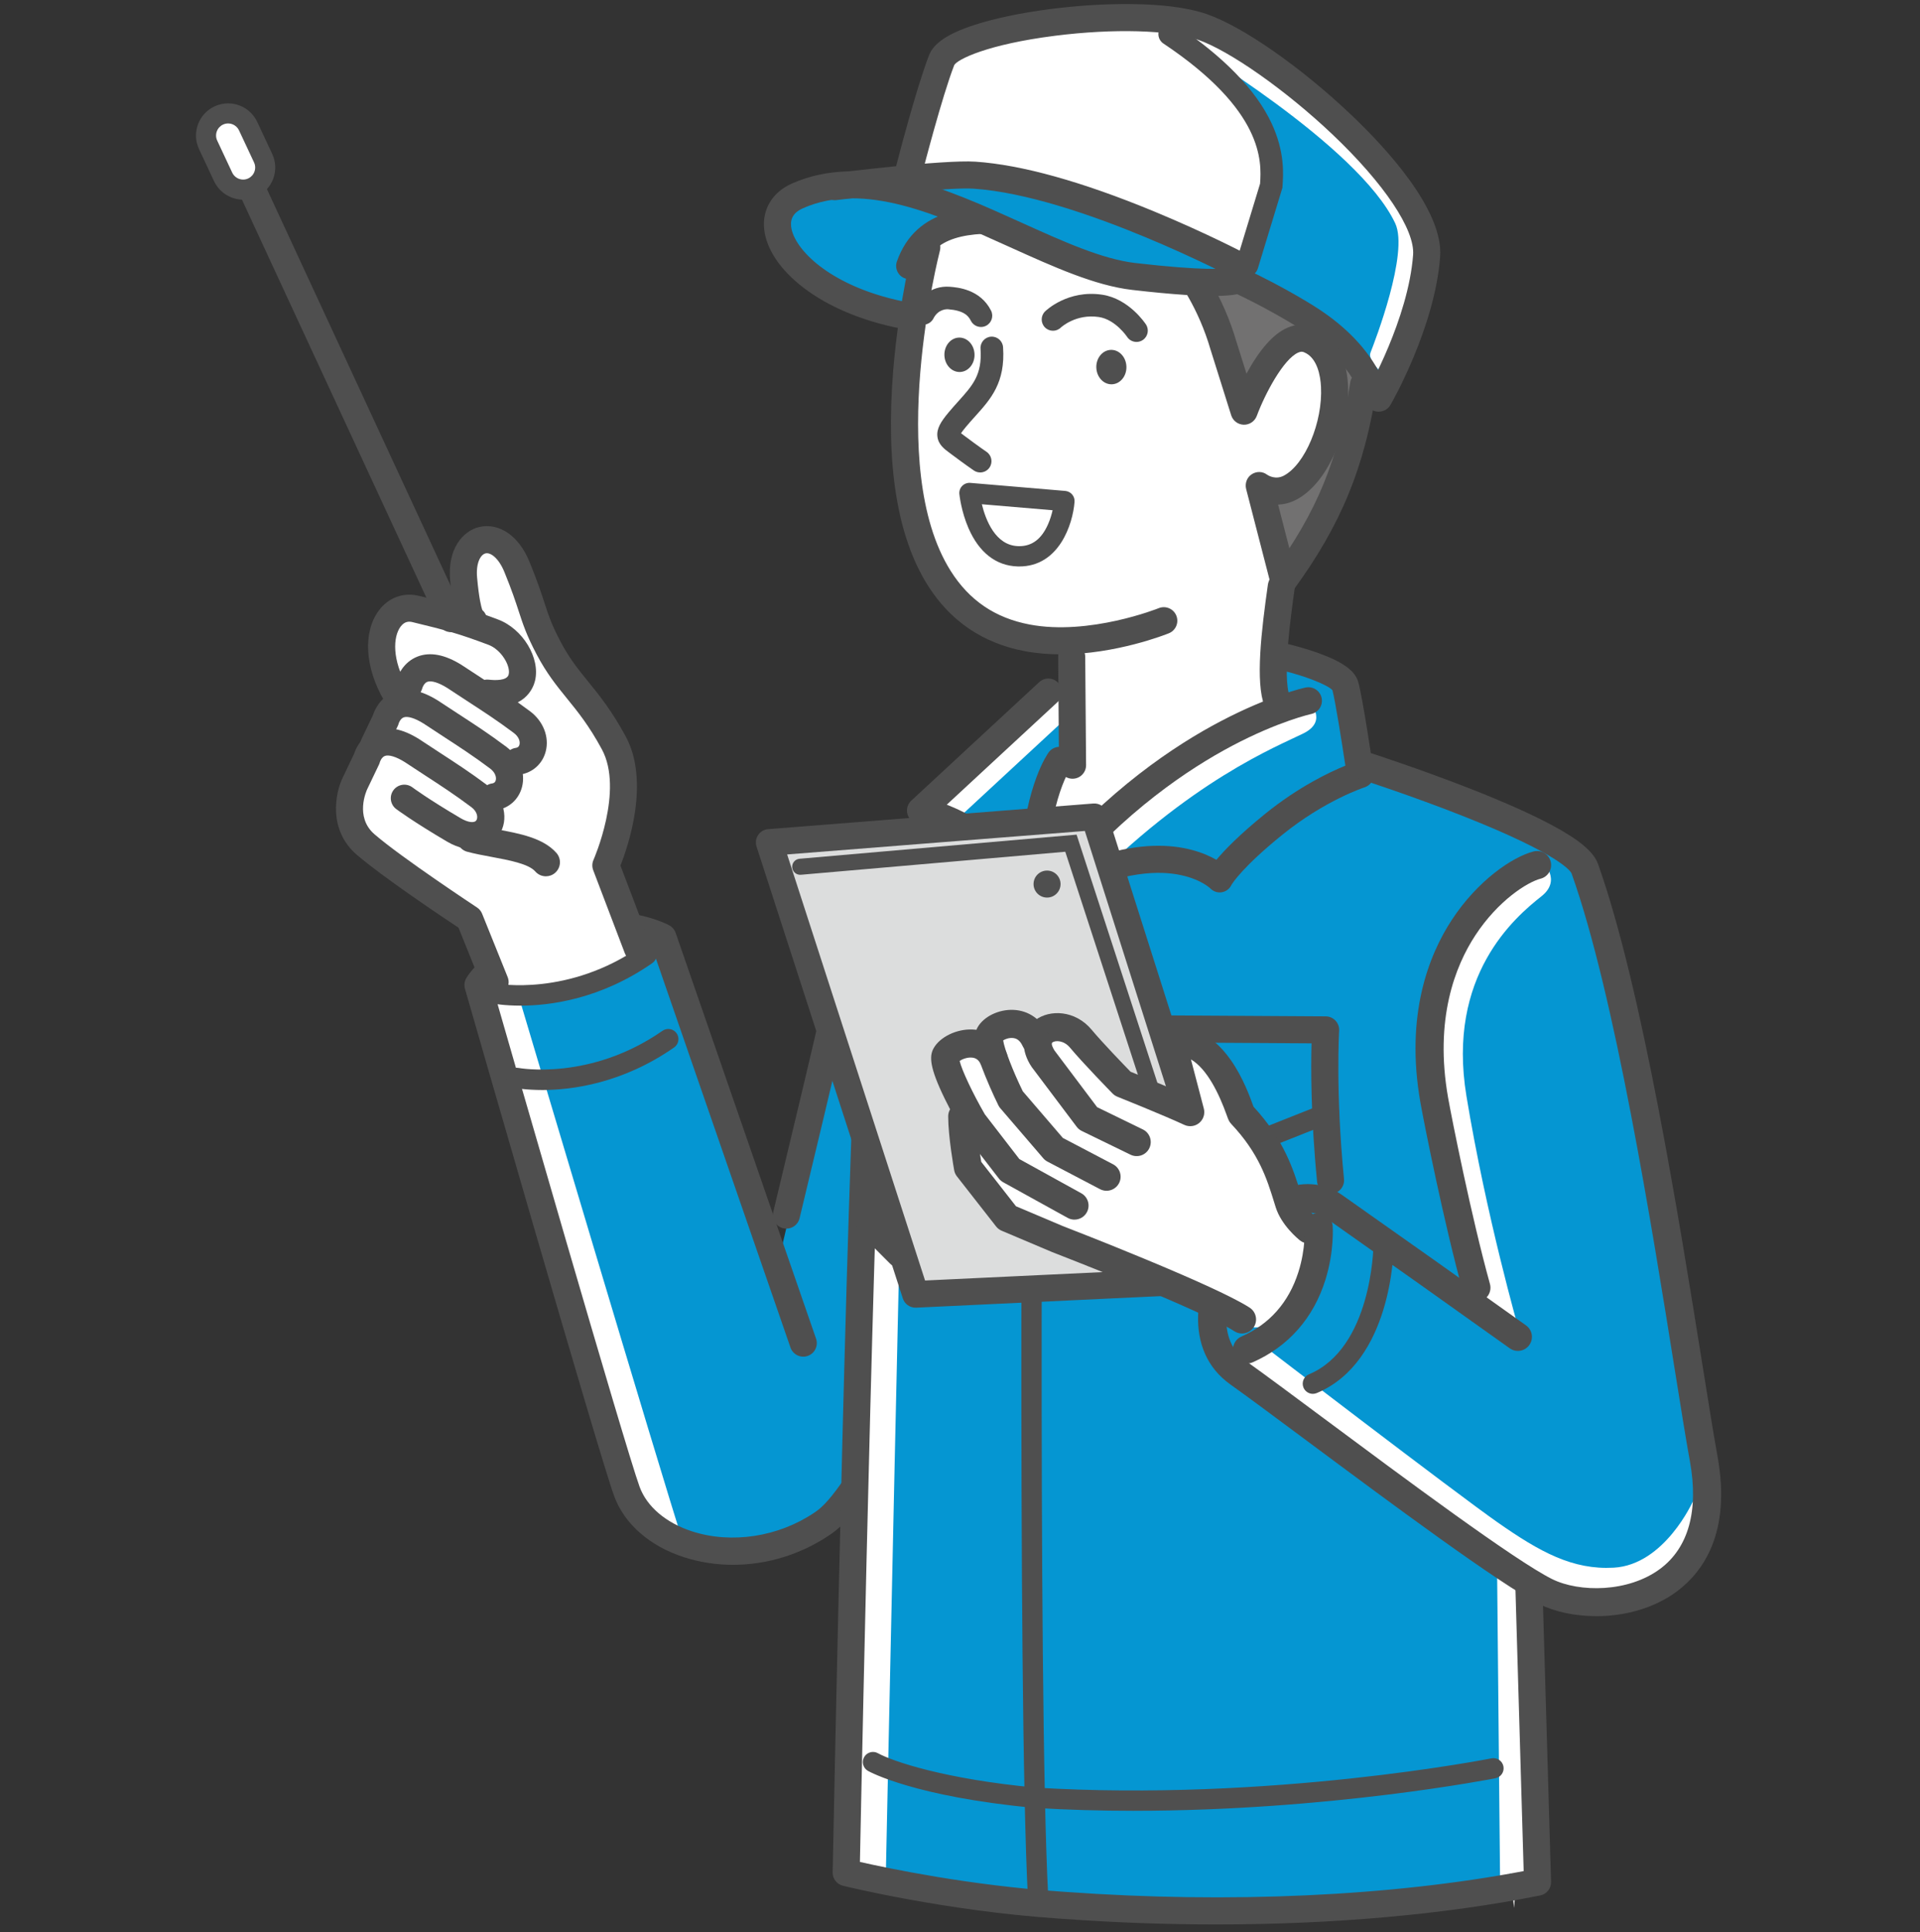 <svg width="164" height="165" viewBox="0 0 164 165" fill="none" xmlns="http://www.w3.org/2000/svg">
<rect x="0" y="0" width="164" height="165" fill="#333333" stroke="none"/>
<g clip-path="url(#clip0_1_3172)">
<path d="M99.555 162.838L102.864 163.345C102.864 163.345 108.369 163.81 116.784 162.838C125.2 161.866 125.2 161.866 125.2 161.866L129.135 161.358L131.143 160.548L130.703 135.509C143.218 140.63 145.57 129.025 145.57 129.025C145.57 129.025 145.257 121.81 144.629 118.987C142.757 110.56 140.093 87.415 135.368 74.185C134.26 71.079 116.566 65.395 116.566 65.395L116.061 65.228C115.789 63.438 115.183 59.536 114.901 58.547C114.53 57.251 111.088 56.768 111.088 56.768L109.214 56.174L109.231 60.629C105.311 62.075 97.425 65.876 89.915 74.836L88.076 76.514C88.135 76.631 88.192 76.75 88.25 76.871C88.07 68.224 90.504 64.932 90.504 64.932L91.451 64.043L91.073 57.885L89.546 59.104L78.626 69.219C78.626 69.219 79.838 69.466 81.457 70.237L80.866 70.389C77.809 72.44 75.051 73.709 73.007 81.012C72.738 81.971 68.165 100.625 68.165 100.625L66.676 106.955L56.87 80.267C56.87 80.267 52.062 78.963 47.312 80.018C42.562 81.073 40.609 84.115 40.609 84.115C40.609 84.115 51.5 124.624 53.395 127.314C58.733 134.887 70.367 133.537 73.008 127.065L72.277 159.913C72.277 159.913 72.924 160.075 74.066 160.323L74.1 160.616L71.761 160.159C71.761 160.159 76.2 161.624 82.753 161.866C89.307 162.108 94.177 162.838 94.177 162.838H95.832H97.073H99.555Z" fill="#0596D2"/>
<path d="M117.766 34.002C117.766 34.002 121.417 27.672 121.856 21.852C122.294 16.031 108.479 4.292 102.69 2.297C96.901 0.303 81.512 2.371 80.434 5.131C79.356 7.89 77.694 14.362 77.694 14.362L77.43 15.296C77.43 15.296 83.094 14.206 87.44 15.484C91.785 16.762 102.842 21.522 108.073 24.625C116.128 29.404 117.768 34.003 117.768 34.003L117.766 34.002Z" fill="#0596D2"/>
<path d="M130.79 134.11L131.523 160.731C130.837 160.868 130.15 160.998 129.464 161.12L129.327 162.926L129.005 159.839C129.005 159.839 129.216 161.453 125.609 162.036L125.107 162.397L128.128 160.223L127.874 133.798L130.79 134.108V134.11Z" fill="white"/>
<path d="M92.475 76.051C101.668 66.616 109.168 63.712 111.345 62.624C113.523 61.535 111.757 59.843 111.757 59.843C111.757 59.843 100.466 62.249 89.918 74.835L92.476 76.051H92.475Z" fill="white"/>
<path d="M81.459 70.236L79.047 69.398L91.074 57.884L91.507 60.93L81.459 70.236Z" fill="white"/>
<path d="M104.813 116.575C104.813 116.575 130.337 135.325 132.394 136.172C134.45 137.018 138.563 136.776 140.378 135.93C142.192 135.083 145.216 130.849 145.216 130.849L144.612 128.188C144.612 128.188 142.192 133.631 137.837 133.873C134.332 134.068 131.547 132.542 127.918 130.002C124.289 127.462 107.716 114.76 107.716 114.76L104.813 116.575Z" fill="white"/>
<path d="M126.109 109.959C124.54 104.313 122.855 95.904 122.51 93.947C120.18 80.746 129.065 74.336 131.789 73.633C131.789 73.633 133.414 75.158 131.668 76.536C129.37 78.35 123.563 83.31 125.257 93.593C126.95 103.875 129.733 113.552 129.733 113.552L125.983 111.133L126.109 109.959Z" fill="white"/>
<path d="M41.074 84.852L54.124 128.684C54.124 128.684 56.196 131.472 58.332 131.657C56.554 126.204 44.285 85.003 44.285 85.003L41.075 84.852H41.074Z" fill="white"/>
<path d="M75.652 160.725C73.323 160.264 71.915 159.911 71.915 159.911C71.915 159.911 73.272 90.738 74.248 83.088C74.248 83.088 77.609 82.947 77.367 86.576C77.125 90.205 75.651 160.725 75.651 160.725H75.652Z" fill="white"/>
<path d="M77.5 15.734C77.5 15.734 78.704 9.161 79.585 6.333C80.465 3.505 95.671 0.359 101.586 1.941C107.501 3.523 122.109 14.262 122.081 20.099C122.053 25.936 118.856 32.506 118.856 32.506C118.856 32.506 116.715 31.008 117.07 30.095C117.421 29.196 120.363 21.598 119.174 19.068C116.046 12.416 101.086 3.567 101.086 3.567C101.086 3.567 82.454 4.822 81.51 7.079C80.565 9.336 79.898 15.613 79.898 15.613L77.5 15.734Z" fill="white"/>
<path d="M67.175 104.922C67.085 104.922 66.995 104.911 66.903 104.889C66.282 104.74 65.901 104.116 66.05 103.496C67.567 97.18 69.871 87.532 69.993 86.837C71.09 80.614 74.571 78.525 77.368 76.846C78.164 76.369 78.915 75.918 79.519 75.42C80.011 75.014 80.741 75.084 81.147 75.576C81.553 76.068 81.483 76.798 80.991 77.204C80.253 77.813 79.43 78.306 78.558 78.829C75.915 80.414 73.184 82.053 72.27 87.237C72.096 88.225 68.686 102.42 68.297 104.035C68.17 104.564 67.696 104.92 67.174 104.92L67.175 104.922Z" fill="#4F4F4F"/>
<path d="M62.613 133.629C61.182 133.629 59.758 133.413 58.397 132.97C55.488 132.027 53.324 130.128 52.46 127.759C51.101 124.036 40.18 86.051 39.715 84.436C39.631 84.141 39.666 83.827 39.813 83.559C39.868 83.458 40.391 82.55 41.791 81.458C43.58 80.063 45.96 78.988 48.866 78.262C53.534 77.097 57.022 78.94 57.168 79.019C57.422 79.156 57.616 79.385 57.711 79.657L69.706 114.32C69.914 114.923 69.594 115.582 68.991 115.79C68.387 115.999 67.729 115.679 67.52 115.075L55.688 80.883C54.791 80.522 52.391 79.765 49.426 80.505C44.731 81.676 42.737 83.569 42.093 84.335C43.46 89.083 53.386 123.554 54.632 126.965C55.252 128.661 56.883 130.047 59.11 130.77C62.477 131.862 66.483 131.249 69.565 129.169C70.045 128.845 70.655 128.36 71.843 126.68C72.211 126.159 72.933 126.035 73.454 126.403C73.976 126.771 74.1 127.493 73.731 128.015C72.319 130.015 71.507 130.649 70.858 131.086C68.381 132.758 65.483 133.629 62.613 133.629Z" fill="#4F4F4F"/>
<path d="M46.307 93.081C44.926 93.081 44.059 92.917 43.963 92.898C43.492 92.805 43.187 92.348 43.281 91.879C43.374 91.41 43.83 91.105 44.299 91.198C44.359 91.21 50.421 92.32 56.589 88.024C56.983 87.75 57.523 87.847 57.796 88.24C58.07 88.633 57.973 89.173 57.58 89.448C53.166 92.521 48.859 93.082 46.307 93.082V93.081Z" fill="#4F4F4F"/>
<path d="M83.751 18.718C78.415 16.413 72.906 14.602 68.114 16.727C64.014 18.546 67.539 24.453 77.057 26.901L78.09 27.52L79.073 20.494L83.751 18.718Z" fill="#0596D2"/>
<path d="M106.518 22.645L108.584 15.863C108.726 13.876 109.094 9.048 99.907 2.915L98.347 1.566C91.406 1.141 81.299 2.913 80.433 5.129C79.355 7.887 77.692 14.36 77.692 14.36L77.429 15.294C77.429 15.294 79.765 14.734 84.954 15.36C90.145 15.985 96.739 18.293 99.812 19.761C102.883 21.227 106.518 22.646 106.518 22.646V22.645Z" fill="white"/>
<path d="M109.448 60.55C105.606 61.934 97.567 65.708 89.917 74.835L88.251 76.871C88.071 68.225 90.506 64.933 90.506 64.933L91.452 64.043L92.003 57.575L91.91 54.798C90.719 54.977 89.805 54.805 88.578 54.706C71.862 53.358 78.834 21.821 78.834 21.821L78.675 21.202C80.268 19.347 80.87 19.347 84.229 19.165C93.332 18.674 103.028 23.781 109.503 26.913C115.342 29.737 115.202 32.335 115.202 32.335C115.202 32.335 114.295 38.418 113.417 41.126C112.539 43.835 111.1 46.462 110.11 48.554L108.516 50.665C108.582 51.298 108.647 51.872 108.706 52.324C108.987 54.454 108.351 57.97 109.085 59.878L109.448 60.554V60.55Z" fill="white"/>
<path d="M109.672 49.746C113.7 44.214 115.457 39.508 116.473 32.848L116.153 31.471C116.153 31.471 114.63 28.972 111.593 26.668C108.555 24.366 100.563 21.871 100.563 21.871L106.414 35.565C106.414 35.565 108.637 28.207 111.591 29.012C114.546 29.816 114.992 38.265 110.19 41.643C108.888 42.558 107.772 42.058 107.772 42.058L109.671 49.745L109.672 49.746Z" fill="#727171"/>
<path d="M109.573 50.828C109.336 50.828 109.098 50.755 108.893 50.606C108.377 50.23 108.262 49.507 108.639 48.99C112.514 43.669 114.327 39.247 115.329 32.673C115.426 32.041 116.015 31.609 116.647 31.704C117.278 31.801 117.711 32.39 117.616 33.021C116.565 39.911 114.571 44.77 110.508 50.351C110.282 50.661 109.93 50.826 109.573 50.826V50.828Z" fill="#4F4F4F"/>
<path d="M116.41 34.499C116.393 34.362 115.922 31.108 111.031 28.05C108.75 26.624 105.002 24.555 100.102 22.802C95.534 21.168 91.133 20.226 87.022 20.001C82.45 19.753 79.777 20.171 78.748 23.082C78.539 23.672 77.891 23.981 77.301 23.773C76.711 23.565 76.402 22.917 76.61 22.327C78.264 17.655 82.914 17.509 87.144 17.739C98.999 18.383 109.343 24.324 112.23 26.129C118.13 29.817 118.641 34.071 118.66 34.25L116.406 34.488V34.5L116.41 34.499Z" fill="#4F4F4F"/>
<path d="M90.605 55.879C89.577 55.879 88.53 55.798 87.5 55.601C83.946 54.922 81.169 53.034 79.249 49.989C76.631 45.839 75.637 39.651 76.299 31.598C76.784 25.689 77.993 21.03 78.044 20.833C78.207 20.215 78.839 19.845 79.456 20.008C80.074 20.171 80.442 20.802 80.281 21.419C80.233 21.602 75.559 39.809 81.206 48.757C82.793 51.272 84.995 52.767 87.934 53.329C93.031 54.302 98.914 51.96 98.973 51.935C99.565 51.696 100.239 51.981 100.479 52.574C100.718 53.165 100.432 53.84 99.84 54.079C99.623 54.168 95.324 55.879 90.606 55.879H90.605Z" fill="#4F4F4F"/>
<path d="M109.546 50.317C109.031 50.317 108.562 49.971 108.428 49.45L106.444 41.77C106.319 41.289 106.5 40.77 106.918 40.5C107.332 40.231 107.856 40.243 108.245 40.547C108.348 40.615 108.961 40.985 109.655 40.622C111.476 39.666 112.992 36.045 112.835 33.025C112.788 32.122 112.535 30.539 111.371 30.075C111.26 30.03 111.124 30.005 110.883 30.111C109.627 30.669 108.061 33.607 107.35 35.516C107.178 35.978 106.731 36.282 106.235 36.268C105.742 36.256 105.311 35.931 105.163 35.459L103.411 29.888C103.409 29.88 103.406 29.872 103.403 29.864C102.368 26.298 100.647 23.931 99.954 23.079L99.937 23.057C99.535 22.561 99.61 21.833 100.108 21.431C100.604 21.029 101.332 21.105 101.734 21.601L101.75 21.621C102.531 22.582 104.468 25.242 105.621 29.207L106.471 31.91C107.593 29.838 108.761 28.523 109.942 27.998C110.704 27.66 111.495 27.635 112.226 27.927C113.976 28.625 115.012 30.392 115.143 32.906C115.325 36.407 113.594 41.166 110.727 42.67C110.192 42.951 109.664 43.072 109.171 43.09L110.664 48.873C110.824 49.492 110.452 50.122 109.834 50.282C109.737 50.307 109.639 50.318 109.543 50.318L109.546 50.317Z" fill="#4F4F4F"/>
<path d="M109.086 61.031C108.621 61.031 108.184 60.749 108.007 60.29C107.216 58.236 107.742 53.864 108.299 49.927C108.387 49.296 108.973 48.855 109.605 48.944C110.237 49.033 110.678 49.618 110.588 50.25C110.269 52.507 109.523 57.792 110.164 59.458C110.394 60.054 110.097 60.723 109.5 60.953C109.363 61.005 109.223 61.031 109.085 61.031H109.086Z" fill="#4F4F4F"/>
<path d="M80.668 30.329C80.688 31.141 81.28 31.785 81.991 31.767C82.702 31.75 83.261 31.078 83.241 30.266C83.221 29.454 82.629 28.81 81.918 28.829C81.209 28.846 80.648 29.518 80.668 30.33V30.329Z" fill="#4F4F4F"/>
<path d="M93.644 31.379C93.664 32.191 94.255 32.835 94.965 32.817C95.676 32.8 96.235 32.128 96.215 31.316C96.195 30.504 95.604 29.86 94.893 29.878C94.183 29.895 93.623 30.567 93.643 31.379H93.644Z" fill="#4F4F4F"/>
<path d="M83.725 40.345C83.538 40.345 83.35 40.292 83.184 40.179C83.155 40.159 82.449 39.679 81.321 38.832C81.26 38.785 81.201 38.742 81.144 38.7C80.656 38.34 80.152 37.968 80.07 37.282C79.989 36.61 80.359 36.017 81.026 35.218C81.316 34.871 81.597 34.559 81.867 34.258C83.096 32.894 83.907 31.992 83.754 29.778C83.718 29.247 84.118 28.788 84.649 28.75C85.178 28.712 85.64 29.114 85.678 29.645C85.887 32.676 84.631 34.071 83.3 35.548C83.04 35.836 82.772 36.134 82.506 36.453C82.29 36.711 82.163 36.884 82.086 36.999C82.151 37.048 82.223 37.102 82.289 37.149C82.35 37.194 82.413 37.241 82.479 37.29C83.566 38.108 84.261 38.579 84.268 38.585C84.707 38.884 84.821 39.483 84.523 39.923C84.336 40.198 84.034 40.345 83.725 40.345Z" fill="#4F4F4F"/>
<path d="M83.79 27.922C83.438 27.922 83.1 27.729 82.93 27.394C82.703 26.945 82.309 26.515 80.984 26.41C80.901 26.403 80.156 26.368 79.735 27.186C79.503 27.664 78.929 27.859 78.45 27.626C77.972 27.394 77.774 26.812 78.008 26.333C78.373 25.585 79.441 24.354 81.139 24.489C81.778 24.54 83.726 24.695 84.651 26.524C84.891 26.999 84.7 27.579 84.226 27.819C84.086 27.89 83.938 27.922 83.792 27.922H83.79Z" fill="#4F4F4F"/>
<path d="M97.079 29.2C96.764 29.2 96.454 29.046 96.27 28.761C96.262 28.75 95.281 27.286 93.867 27.073C91.897 26.776 90.629 27.957 90.617 27.969C90.237 28.341 89.628 28.336 89.254 27.957C88.882 27.578 88.887 26.968 89.266 26.594C89.344 26.517 91.21 24.723 94.153 25.167C96.434 25.511 97.828 27.621 97.886 27.711C98.176 28.157 98.049 28.754 97.602 29.044C97.44 29.149 97.258 29.2 97.078 29.2H97.079Z" fill="#4F4F4F"/>
<path d="M91.613 66.501C90.979 66.501 90.463 65.989 90.457 65.355L90.385 56.102C90.379 55.464 90.893 54.942 91.531 54.937H91.54C92.175 54.937 92.691 55.449 92.696 56.084L92.769 65.336C92.774 65.975 92.261 66.496 91.623 66.501H91.613Z" fill="#4F4F4F"/>
<path d="M88.808 77.843C88.412 77.843 88.024 77.638 87.809 77.272C87.487 76.721 87.671 76.012 88.222 75.69C96.79 70.667 101.84 72.246 103.903 73.424C104.592 72.597 105.844 71.296 108.067 69.496C110.914 67.192 113.563 65.936 114.917 65.383C114.608 63.339 114.065 59.901 113.811 58.937C113.43 58.496 111.445 57.712 109.57 57.269C108.949 57.122 108.565 56.499 108.711 55.878C108.858 55.257 109.481 54.872 110.102 55.019C110.153 55.031 111.355 55.317 112.622 55.773C114.696 56.52 115.742 57.278 116.015 58.231C116.395 59.562 117.247 65.317 117.343 65.969C117.425 66.531 117.089 67.069 116.547 67.239C116.515 67.249 113.174 68.338 109.523 71.292C106.155 74.019 105.278 75.414 105.198 75.549C105.038 75.894 104.739 76.129 104.363 76.194C103.985 76.258 103.621 76.12 103.356 75.843C103.261 75.755 102.257 74.875 100.149 74.61C98.077 74.351 94.527 74.672 89.391 77.683C89.207 77.79 89.007 77.841 88.808 77.841V77.843Z" fill="#4F4F4F"/>
<path d="M89.917 75.991C89.655 75.991 89.391 75.902 89.175 75.721C88.686 75.311 88.621 74.581 89.031 74.092C94.602 67.447 100.385 63.628 104.256 61.596C108.489 59.373 111.394 58.738 111.516 58.713C112.141 58.58 112.756 58.979 112.889 59.602C113.022 60.226 112.624 60.84 112 60.973C111.973 60.979 109.215 61.59 105.242 63.69C101.58 65.625 96.101 69.258 90.804 75.577C90.576 75.85 90.248 75.991 89.917 75.991Z" fill="#4F4F4F"/>
<path d="M88.251 78.027C87.812 78.027 87.399 77.775 87.206 77.363C84.522 71.66 78.457 70.361 78.397 70.349C77.972 70.262 77.632 69.946 77.515 69.528C77.398 69.11 77.524 68.662 77.843 68.368L88.762 58.254C89.231 57.82 89.963 57.848 90.397 58.317C90.831 58.786 90.803 59.517 90.334 59.951L80.871 68.715C82.594 69.392 85.113 70.711 87.188 73.121C87.644 66.934 89.484 64.368 89.577 64.244C89.956 63.731 90.68 63.622 91.194 64.002C91.704 64.38 91.815 65.098 91.442 65.611C91.393 65.683 89.242 68.864 89.409 76.847C89.42 77.392 89.049 77.872 88.516 77.996C88.428 78.016 88.339 78.027 88.251 78.027Z" fill="#4F4F4F"/>
<path d="M88.667 162.853C88.209 162.853 87.826 162.494 87.801 162.032C86.87 144.329 87.379 77.537 87.385 76.864C87.389 76.386 87.774 76 88.258 76.004C88.737 76.008 89.123 76.399 89.118 76.878C89.113 77.55 88.604 144.29 89.534 161.941C89.559 162.419 89.191 162.826 88.714 162.852C88.698 162.852 88.683 162.852 88.668 162.852L88.667 162.853Z" fill="#4F4F4F"/>
<path d="M103.909 164.338C99.629 164.338 95.268 164.184 90.898 163.869C90.715 163.856 90.565 163.845 90.452 163.838C80.682 163.184 72.084 161.055 71.998 161.033C71.475 160.903 71.112 160.428 71.123 159.889C71.178 157.063 72.491 90.567 73.464 82.942C73.544 82.309 74.124 81.861 74.757 81.942C75.39 82.023 75.839 82.602 75.757 83.235C74.86 90.257 73.618 150.713 73.452 159C75.867 159.547 82.859 161.012 90.605 161.531C90.722 161.539 90.875 161.549 91.062 161.563C105.005 162.563 118.837 161.93 130.147 159.783L129.442 135.645C129.423 135.006 129.926 134.474 130.565 134.455C131.206 134.437 131.735 134.939 131.754 135.578L132.487 160.696C132.503 161.259 132.11 161.752 131.558 161.864C123.389 163.498 113.868 164.338 103.909 164.338Z" fill="#4F4F4F"/>
<path d="M76.842 108.243C76.543 108.243 76.246 108.128 76.023 107.905L73.514 105.395C73.062 104.944 73.062 104.211 73.514 103.76C73.965 103.308 74.698 103.308 75.149 103.76L77.006 105.617L82.692 102.035C82.6 100.149 82.379 94.62 82.581 88.405C81.632 88.319 80.614 88.235 79.623 88.153C77.932 88.014 76.184 87.87 74.799 87.717C74.164 87.645 73.707 87.074 73.777 86.44C73.848 85.805 74.418 85.348 75.054 85.418C76.406 85.569 78.137 85.711 79.812 85.85C81.204 85.964 82.644 86.082 83.891 86.207C84.5 86.268 84.956 86.793 84.932 87.405C84.61 95.385 85.032 102.512 85.038 102.583C85.063 103.004 84.858 103.406 84.5 103.632L77.459 108.067C77.269 108.187 77.055 108.245 76.843 108.245L76.842 108.243Z" fill="#4F4F4F"/>
<path d="M113.649 101.948C113.062 101.948 112.558 101.501 112.5 100.903C111.954 95.321 111.972 91.078 112.027 89.098L95.413 88.999C95.285 90.927 95.083 95.296 95.427 100.304C95.472 100.941 94.991 101.493 94.354 101.536C93.716 101.581 93.164 101.1 93.121 100.462C92.645 93.546 93.169 87.96 93.191 87.726C93.247 87.133 93.746 86.68 94.341 86.68H94.348L113.238 86.793C113.557 86.794 113.859 86.927 114.077 87.161C114.293 87.394 114.405 87.706 114.385 88.024C114.382 88.075 114.07 93.211 114.8 100.679C114.862 101.315 114.397 101.88 113.762 101.942C113.725 101.946 113.686 101.948 113.648 101.948H113.649Z" fill="#4F4F4F"/>
<path d="M103.354 99.915C103.242 99.915 103.131 99.894 103.026 99.851C102.949 99.82 95.324 96.707 94.412 96.343C93.967 96.165 93.75 95.66 93.929 95.215C94.106 94.77 94.612 94.554 95.057 94.733C95.876 95.06 101.871 97.507 103.359 98.113L113.198 94.211C113.643 94.035 114.147 94.253 114.323 94.698C114.499 95.142 114.281 95.646 113.836 95.824L103.672 99.853C103.57 99.894 103.461 99.914 103.352 99.914L103.354 99.915Z" fill="#4F4F4F"/>
<path d="M76.46 99.38C76.217 99.38 75.975 99.278 75.805 99.082L72.988 95.841C72.674 95.48 72.713 94.933 73.074 94.618C73.436 94.303 73.983 94.342 74.297 94.704L76.625 97.381L83.321 93.133C83.726 92.876 84.261 92.996 84.518 93.4C84.774 93.805 84.655 94.34 84.25 94.597L76.925 99.246C76.781 99.337 76.621 99.38 76.461 99.38H76.46Z" fill="#4F4F4F"/>
<path d="M117.765 35.157C117.569 35.157 117.37 35.108 117.188 35.003C116.636 34.684 116.445 33.977 116.765 33.423C116.8 33.363 120.29 27.246 120.703 21.765C120.866 19.608 118.226 15.665 113.812 11.477C109.855 7.723 105.019 4.321 102.313 3.388C99.897 2.556 95.121 2.423 90.148 3.05C84.32 3.785 81.781 5.075 81.51 5.556C80.469 8.224 78.831 14.582 78.815 14.646C78.656 15.265 78.026 15.637 77.407 15.479C76.789 15.32 76.417 14.69 76.575 14.071C76.644 13.804 78.269 7.5 79.359 4.708C79.76 3.683 80.979 2.867 83.195 2.143C84.922 1.578 87.153 1.108 89.648 0.782C93.929 0.225 99.703 0.042 103.069 1.202C106.147 2.262 111.104 5.716 115.406 9.798C118.375 12.616 123.312 17.939 123.011 21.937C122.558 27.952 118.925 34.309 118.77 34.577C118.557 34.948 118.167 35.155 117.768 35.155L117.765 35.157Z" fill="#4F4F4F"/>
<path d="M106.519 23.609C106.426 23.609 106.331 23.596 106.238 23.567C105.729 23.413 105.442 22.874 105.597 22.364L107.631 15.686C107.766 13.762 107.929 9.429 99.373 3.715C98.93 3.419 98.811 2.821 99.106 2.379C99.402 1.937 100 1.817 100.442 2.113C104.523 4.837 107.27 7.667 108.61 10.52C109.758 12.968 109.62 14.887 109.546 15.919L109.538 16.039L107.441 22.925C107.315 23.34 106.933 23.608 106.52 23.608L106.519 23.609Z" fill="#4F4F4F"/>
<path d="M83.242 14.96C92.465 15.583 106.106 22.817 106.106 22.817L106.026 23.671C106.026 23.671 106.421 24.718 96.841 23.609C89.585 22.769 79.625 14.804 71.167 15.886C71.167 15.886 81.524 14.844 83.242 14.96Z" fill="#0596D2"/>
<path d="M106.105 23.972C105.922 23.972 105.737 23.929 105.565 23.837C105.43 23.766 92.031 16.712 83.164 16.113C81.089 15.972 74.005 16.768 71.45 17.086C70.816 17.165 70.239 16.715 70.16 16.082C70.081 15.449 70.531 14.871 71.164 14.792C71.549 14.743 80.6 13.622 83.32 13.806C87.27 14.074 92.403 15.503 98.575 18.054C103.137 19.94 106.508 21.721 106.649 21.796C107.214 22.096 107.429 22.794 107.129 23.359C106.922 23.75 106.52 23.973 106.106 23.974L106.105 23.972Z" fill="#4F4F4F"/>
<path d="M77.058 28.056C76.983 28.056 76.906 28.05 76.829 28.034C73.586 27.383 70.76 26.189 68.652 24.583C66.663 23.067 65.464 21.293 65.277 19.59C65.089 17.878 65.975 16.411 67.647 15.671C73.816 12.937 80.94 16.157 87.225 19C90.788 20.612 94.152 22.133 96.975 22.46C102.859 23.141 104.69 22.966 105.195 22.864C105.309 22.746 105.452 22.651 105.617 22.587C106.214 22.362 106.882 22.664 107.106 23.261C107.258 23.664 107.184 24.117 106.909 24.47C106.505 24.988 105.776 25.21 104.308 25.262C102.668 25.321 100.11 25.151 96.707 24.757C93.527 24.388 90.001 22.794 86.27 21.108C80.141 18.336 73.804 15.47 68.582 17.785C67.826 18.12 67.496 18.628 67.574 19.337C67.688 20.375 68.615 21.649 70.053 22.746C71.328 23.719 73.618 25.032 77.282 25.767C77.909 25.894 78.315 26.503 78.188 27.129C78.078 27.679 77.596 28.058 77.057 28.058L77.058 28.056ZM104.875 23.792C104.885 23.883 104.906 23.979 104.942 24.075C104.907 23.981 104.885 23.887 104.875 23.792Z" fill="#4F4F4F"/>
<path d="M136.336 138.012C134.519 138.012 132.794 137.638 131.481 136.982C128.135 135.309 118.589 128.212 111.618 123.029C108.885 120.997 106.523 119.242 105.098 118.23C101.047 115.355 101.885 109.665 104.807 105.531C106.059 103.758 107.624 102.391 109.21 101.681C111.144 100.816 113.073 100.948 114.64 102.05C120.448 106.137 125 109.363 130.35 113.184C130.889 113.57 131.014 114.318 130.629 114.859C130.245 115.399 129.495 115.523 128.954 115.138C123.61 111.321 119.062 108.098 113.26 104.015C111.831 103.009 109.191 103.489 106.768 106.918C105.586 108.59 104.851 110.52 104.752 112.216C104.645 114.016 105.23 115.382 106.489 116.274C107.937 117.301 110.308 119.063 113.053 121.105C119.95 126.234 129.398 133.258 132.557 134.837C134.893 136.005 139.1 136 141.824 133.957C144.235 132.148 145.108 128.977 144.346 124.788C144.008 122.933 143.561 120.134 143.042 116.895C141.128 104.931 137.925 84.909 134.239 74.593C134.179 74.444 133.402 73.028 125.044 69.719C120.594 67.957 116.243 66.556 116.2 66.542C115.57 66.339 115.222 65.663 115.425 65.032C115.628 64.4 116.304 64.054 116.934 64.257C116.979 64.272 121.448 65.711 125.995 67.513C128.686 68.581 130.883 69.567 132.528 70.446C134.903 71.715 136.128 72.745 136.499 73.785C140.258 84.311 143.483 104.47 145.41 116.516C145.926 119.743 146.372 122.529 146.704 124.359C147.886 130.859 145.484 134.211 143.261 135.879C141.27 137.371 138.722 138.016 136.333 138.016L136.336 138.012Z" fill="#4F4F4F"/>
<path d="M126.109 111.16C125.583 111.16 125.101 110.812 124.953 110.281C123.35 104.505 121.643 95.94 121.328 94.156C120.007 86.668 122.053 81.546 124.001 78.566C126.192 75.216 129.161 73.183 130.992 72.711C131.633 72.546 132.288 72.931 132.454 73.574C132.62 74.216 132.234 74.87 131.593 75.036C130.471 75.325 127.964 76.897 126.011 79.882C124.3 82.497 122.508 87.026 123.692 93.741C124.003 95.5 125.686 103.949 127.266 109.641C127.444 110.28 127.07 110.941 126.432 111.118C126.324 111.148 126.216 111.163 126.11 111.163L126.109 111.16Z" fill="#4F4F4F"/>
<path d="M96.866 154.635C94.071 154.635 91.199 154.559 88.3 154.38C88.29 154.38 88.281 154.38 88.272 154.377C78.165 153.43 74.304 151.318 74.144 151.23C73.726 150.996 73.578 150.467 73.812 150.049C74.046 149.633 74.573 149.484 74.989 149.716C76.257 150.414 80.694 151.924 88.419 152.65C108.45 153.88 127.208 150.192 127.397 150.154C127.866 150.062 128.323 150.365 128.417 150.834C128.511 151.304 128.206 151.761 127.737 151.855C127.574 151.887 113.613 154.634 96.864 154.634L96.866 154.635Z" fill="#4F4F4F"/>
<path d="M112.141 119.029C111.803 119.029 111.48 118.829 111.34 118.496C111.156 118.053 111.364 117.545 111.805 117.361C117.164 115.122 117.309 106.529 117.311 106.442C117.315 105.966 117.703 105.583 118.178 105.583H118.186C118.664 105.587 119.048 105.98 119.044 106.458C119.04 106.859 118.876 116.285 112.473 118.961C112.364 119.006 112.25 119.028 112.14 119.028L112.141 119.029Z" fill="#4F4F4F"/>
<path d="M40.268 53.315C38.76 52.804 37.648 52.526 35.499 52.004C32.989 51.395 31.418 55.198 33.859 59.385L34.287 59.858L33.947 60.567L30.918 65.641L30.317 66.897C30.317 66.897 28.796 70.018 31.229 72.117C33.662 74.216 40.104 78.457 40.104 78.457L42.804 84.871C42.804 84.871 46.636 85.382 50.084 84.113C53.531 82.843 54.449 80.989 54.449 80.989L51.749 73.901C51.749 73.901 54.618 67.487 52.424 63.437C50.23 59.386 48.542 58.542 46.854 55.336C45.437 52.644 45.672 52.129 44.154 48.417C42.635 44.703 39.26 45.717 39.597 49.429C39.731 50.916 39.894 51.78 40.041 52.282L40.268 53.316V53.315Z" fill="white"/>
<path d="M42.285 85.025C41.827 85.025 41.394 84.751 41.213 84.301L39.167 79.223C37.846 78.347 32.659 74.879 30.475 72.993C28.018 70.872 28.619 67.747 29.28 66.391L30.248 64.368C30.378 63.968 30.828 62.883 32.006 62.41C33.092 61.974 34.378 62.218 35.828 63.134C35.836 63.14 35.844 63.145 35.852 63.151C36.438 63.54 37 63.906 37.545 64.261C38.898 65.14 40.178 65.972 41.643 67.07C43.09 68.156 43.507 69.989 42.612 71.333C41.863 72.457 40.199 73.055 38.17 71.86C35.279 70.159 33.899 69.13 33.843 69.089C33.332 68.706 33.229 67.981 33.612 67.47C33.995 66.96 34.719 66.856 35.23 67.239C35.242 67.249 36.578 68.242 39.342 69.868C39.963 70.234 40.516 70.309 40.687 70.052C40.836 69.829 40.8 69.329 40.256 68.921C38.852 67.868 37.605 67.058 36.285 66.2C35.739 65.845 35.174 65.478 34.582 65.083C33.844 64.62 33.203 64.423 32.867 64.558C32.581 64.672 32.452 65.064 32.452 65.069C32.433 65.144 32.406 65.216 32.374 65.286L31.364 67.397C31.319 67.495 30.273 69.763 31.988 71.243C34.336 73.269 40.68 77.45 40.743 77.493C40.94 77.622 41.093 77.809 41.18 78.027L43.362 83.438C43.601 84.031 43.313 84.704 42.722 84.942C42.581 84.999 42.434 85.027 42.291 85.027L42.285 85.025Z" fill="#4F4F4F"/>
<path d="M42.194 69.204C41.628 69.204 41.133 68.788 41.051 68.211C40.961 67.579 41.401 66.993 42.032 66.903C42.141 66.887 42.292 66.843 42.347 66.626C42.41 66.382 42.32 65.972 41.859 65.626C40.456 64.574 39.209 63.764 37.889 62.906C37.343 62.551 36.779 62.184 36.186 61.79C35.448 61.327 34.807 61.13 34.471 61.265C34.184 61.379 34.055 61.772 34.055 61.776C34.036 61.851 34.01 61.923 33.977 61.993L32.968 64.103C32.692 64.68 32.002 64.923 31.426 64.648C30.85 64.372 30.606 63.681 30.882 63.106L31.854 61.075C31.984 60.675 32.434 59.59 33.612 59.117C34.698 58.681 35.984 58.925 37.434 59.841C37.442 59.847 37.45 59.852 37.459 59.858C38.045 60.247 38.606 60.613 39.151 60.966C40.504 61.845 41.784 62.677 43.249 63.776C44.379 64.624 44.906 65.968 44.59 67.199C44.316 68.272 43.463 69.034 42.363 69.191C42.308 69.199 42.253 69.203 42.198 69.203L42.194 69.204Z" fill="#4F4F4F"/>
<path d="M44.219 66.167C43.653 66.167 43.159 65.75 43.077 65.173C42.987 64.542 43.426 63.956 44.058 63.866C44.167 63.849 44.317 63.805 44.373 63.589C44.436 63.344 44.346 62.934 43.885 62.589C42.483 61.536 41.235 60.727 39.916 59.87C39.368 59.515 38.804 59.148 38.211 58.753C37.473 58.289 36.832 58.093 36.496 58.227C36.21 58.341 36.081 58.734 36.081 58.738C36.062 58.813 36.035 58.886 36.003 58.956L35.456 60.098C35.18 60.675 34.489 60.918 33.914 60.642C33.338 60.367 33.094 59.678 33.37 59.101L33.878 58.038C34.008 57.637 34.459 56.553 35.636 56.079C36.722 55.644 38.008 55.887 39.459 56.804C39.467 56.809 39.475 56.815 39.483 56.82C40.069 57.211 40.632 57.577 41.178 57.93C42.531 58.809 43.809 59.64 45.274 60.738C46.405 61.586 46.932 62.93 46.616 64.161C46.342 65.233 45.488 65.996 44.389 66.153C44.334 66.161 44.278 66.165 44.223 66.165L44.219 66.167Z" fill="#4F4F4F"/>
<path d="M33.807 60.394C33.409 60.394 33.022 60.188 32.807 59.82C31.16 56.995 30.985 53.977 32.362 52.13C33.183 51.029 34.457 50.562 35.773 50.88C38.726 51.597 39.792 51.872 42.538 52.902C44.661 53.697 46.168 56.195 45.699 58.138C45.551 58.751 44.811 60.72 41.489 60.337C40.855 60.265 40.401 59.691 40.473 59.056C40.546 58.422 41.12 57.968 41.754 58.04C42.219 58.094 43.315 58.158 43.45 57.595C43.629 56.858 42.808 55.472 41.726 55.066C39.097 54.081 38.141 53.833 35.229 53.126C34.965 53.062 34.573 53.032 34.217 53.511C33.566 54.384 33.472 56.365 34.805 58.653C35.127 59.204 34.94 59.913 34.389 60.234C34.206 60.34 34.006 60.391 33.808 60.391L33.807 60.394Z" fill="#4F4F4F"/>
<path d="M54.45 82.145C53.984 82.145 53.546 81.862 53.37 81.4L50.67 74.312C50.561 74.025 50.57 73.707 50.695 73.429C50.721 73.371 53.301 67.483 51.409 63.988C50.315 61.966 49.358 60.789 48.433 59.651C47.538 58.548 46.693 57.508 45.834 55.875C44.98 54.253 44.686 53.355 44.313 52.216C44.037 51.37 43.722 50.41 43.086 48.853C42.6 47.665 41.906 47.151 41.473 47.257C41.031 47.364 40.641 48.109 40.752 49.324C40.914 51.108 41.106 51.836 41.197 52.094C41.351 52.226 41.472 52.401 41.541 52.606C41.742 53.212 41.416 53.867 40.809 54.069C40.456 54.185 40.068 54.132 39.744 53.919C39.261 53.605 38.765 53.005 38.449 49.531C38.209 46.883 39.519 45.351 40.925 45.008C41.765 44.803 42.656 44.995 43.434 45.547C44.171 46.07 44.791 46.91 45.227 47.976C45.895 49.61 46.238 50.655 46.512 51.495C46.877 52.609 47.117 53.346 47.881 54.794C48.633 56.224 49.373 57.136 50.229 58.19C51.175 59.353 52.246 60.673 53.444 62.884C55.549 66.77 53.639 72.298 52.996 73.918L55.532 80.577C55.76 81.173 55.46 81.841 54.863 82.069C54.727 82.12 54.589 82.145 54.452 82.145H54.45ZM40.342 51.82C40.257 51.827 40.167 51.844 40.076 51.875C40.163 51.846 40.253 51.828 40.342 51.82Z" fill="#4F4F4F"/>
<path d="M38.523 53.983C38.086 53.983 37.67 53.734 37.473 53.312L19.61 14.768C19.342 14.188 19.594 13.501 20.174 13.232C20.753 12.964 21.44 13.216 21.709 13.796L39.571 52.34C39.84 52.919 39.588 53.606 39.008 53.875C38.851 53.947 38.686 53.983 38.523 53.983Z" fill="#4F4F4F"/>
<path d="M20.768 16.192C20.059 16.192 19.379 15.79 19.059 15.106L17.779 12.372C17.336 11.428 17.742 10.306 18.686 9.864C19.629 9.422 20.752 9.828 21.194 10.771L22.475 13.505C22.917 14.449 22.511 15.571 21.567 16.013C21.309 16.134 21.037 16.192 20.769 16.192H20.768Z" fill="white"/>
<path d="M20.768 17.049C19.707 17.049 18.733 16.429 18.282 15.469L17.002 12.737C16.691 12.073 16.656 11.328 16.906 10.639C17.155 9.949 17.659 9.399 18.322 9.088C18.688 8.915 19.081 8.828 19.484 8.828C20.545 8.828 21.52 9.448 21.969 10.407L23.25 13.141C23.561 13.805 23.596 14.55 23.346 15.239C23.097 15.929 22.594 16.479 21.93 16.791C21.563 16.962 21.172 17.05 20.768 17.05V17.049ZM19.484 10.542C19.334 10.542 19.187 10.574 19.049 10.64C18.8 10.757 18.612 10.963 18.518 11.222C18.424 11.48 18.437 11.76 18.554 12.008L19.835 14.742C20.003 15.102 20.37 15.335 20.768 15.335C20.918 15.335 21.065 15.303 21.203 15.237C21.452 15.12 21.641 14.914 21.734 14.655C21.828 14.397 21.815 14.117 21.698 13.868L20.417 11.135C20.249 10.774 19.882 10.542 19.484 10.542Z" fill="#4F4F4F"/>
<path d="M44.446 85.878C43.066 85.878 42.199 85.714 42.102 85.695C41.633 85.602 41.327 85.145 41.421 84.676C41.514 84.207 41.969 83.902 42.438 83.995C42.499 84.007 48.561 85.117 54.729 80.821C55.121 80.547 55.661 80.645 55.936 81.037C56.21 81.43 56.113 81.972 55.719 82.245C51.305 85.318 46.999 85.879 44.446 85.879V85.878Z" fill="#4F4F4F"/>
<path d="M87.063 48.373C87.014 48.373 86.964 48.373 86.914 48.371C85.079 48.314 83.63 47.185 82.726 45.106C82.097 43.66 81.952 42.245 81.945 42.185C81.919 41.929 82.01 41.675 82.191 41.492C82.373 41.308 82.625 41.215 82.882 41.236L90.992 41.923C91.467 41.964 91.82 42.379 91.784 42.853C91.639 44.763 90.464 48.373 87.063 48.373ZM83.866 43.06C84.195 44.406 85.027 46.578 86.967 46.638C86.999 46.638 87.031 46.64 87.062 46.64C88.153 46.64 88.954 46.036 89.51 44.794C89.7 44.367 89.827 43.933 89.91 43.572L83.866 43.06Z" fill="#4F4F4F"/>
<path d="M65.707 71.942L93.477 69.752L106.012 109.213L78.202 110.531L65.707 71.942Z" fill="#DCDDDD"/>
<path d="M78.2 111.67C77.709 111.67 77.269 111.353 77.116 110.881L64.621 72.292C64.514 71.96 64.565 71.597 64.758 71.307C64.952 71.017 65.269 70.831 65.616 70.805L93.386 68.616C93.915 68.575 94.402 68.903 94.562 69.408L107.097 108.869C107.204 109.206 107.148 109.575 106.946 109.865C106.743 110.155 106.418 110.335 106.065 110.353L78.254 111.67C78.237 111.67 78.218 111.67 78.2 111.67ZM67.235 72.965L79.016 109.35L104.475 108.145L92.663 70.96L67.235 72.965Z" fill="#4F4F4F"/>
<path d="M88.282 75.496C88.282 76.133 88.799 76.649 89.436 76.649C90.073 76.649 90.589 76.133 90.589 75.496C90.589 74.859 90.073 74.343 89.436 74.343C88.799 74.343 88.282 74.859 88.282 75.496Z" fill="#4F4F4F"/>
<path d="M102.835 107.564C102.546 107.564 102.277 107.38 102.183 107.091L90.993 72.736L68.412 74.701C68.032 74.735 67.702 74.456 67.668 74.078C67.636 73.7 67.914 73.368 68.292 73.335L91.959 71.275L103.485 106.666C103.602 107.027 103.406 107.414 103.046 107.531C102.976 107.554 102.903 107.564 102.834 107.564H102.835Z" fill="#4F4F4F"/>
<path d="M88.651 88.948C88.824 87.551 91.046 87.167 92.327 88.704C93.424 90.02 95.889 92.54 95.889 92.54C95.889 92.54 99.387 94.277 101.26 95.146L100.231 88.801C104.296 88.293 105.695 94.878 105.832 95.019C108.145 97.411 109.456 100.656 110.112 102.738C110.5 103.972 112.563 105.814 112.563 105.814C112.563 105.814 111.96 108.21 110.48 110.91C108.999 113.61 107.084 113.348 107.084 113.348C104.124 111.43 90.299 105.8 90.299 105.8L86.024 103.992L82.682 99.718C82.682 99.718 82.188 96.977 82.188 95.333L82.456 94.63C81.655 93.134 80.454 90.698 80.79 90.101C81.284 89.224 83.886 88.265 84.873 90.402L84.563 89.331C84.461 88.874 84.437 88.509 84.543 88.32C85.037 87.443 87.448 86.676 88.434 88.813L88.648 88.946L88.651 88.948Z" fill="white"/>
<path d="M111.785 106.188C111.526 106.188 111.264 106.103 111.045 105.93C110.883 105.802 109.454 104.641 108.968 103.098C108.922 102.951 108.876 102.804 108.829 102.653C108.225 100.703 107.541 98.492 105.17 95.982C104.98 95.782 104.915 95.601 104.786 95.24C104.121 93.38 103.105 91.282 101.727 90.468L102.827 94.668C102.945 95.118 102.792 95.595 102.436 95.892C102.079 96.191 101.582 96.255 101.16 96.06C99.338 95.213 95.481 93.669 95.442 93.654C95.288 93.593 95.147 93.498 95.03 93.379C94.928 93.274 92.518 90.809 91.403 89.472C90.863 88.822 90.141 88.833 89.89 89.021C89.75 89.126 89.941 89.505 90.074 89.712L93.713 94.547L97.617 96.447C98.213 96.738 98.461 97.455 98.171 98.052C97.88 98.648 97.163 98.896 96.566 98.606L92.401 96.579C92.23 96.496 92.081 96.373 91.967 96.222L88.13 91.125C88.117 91.106 88.104 91.088 88.092 91.068C87.272 89.838 87.065 88.134 88.452 87.098C89.665 86.192 91.844 86.254 93.245 87.935C94.132 89 95.989 90.926 96.567 91.52C97.114 91.74 98.505 92.304 99.874 92.88L98.922 89.249C98.835 88.914 98.895 88.558 99.089 88.271C99.282 87.985 99.59 87.796 99.934 87.754C101.301 87.582 103.315 87.927 105.139 90.535C106.183 92.028 106.785 93.713 107.043 94.434C107.053 94.46 107.061 94.482 107.069 94.504C109.695 97.351 110.483 99.894 111.118 101.943C111.164 102.091 111.209 102.235 111.254 102.379C111.479 103.09 112.251 103.826 112.531 104.05C113.047 104.462 113.134 105.218 112.722 105.735C112.485 106.033 112.134 106.189 111.781 106.189L111.785 106.188Z" fill="#4F4F4F"/>
<path d="M94.518 101.687C94.329 101.687 94.139 101.642 93.961 101.55L89.468 99.194C89.334 99.124 89.214 99.028 89.114 98.913L85.442 94.638C85.376 94.562 85.321 94.478 85.277 94.388C85.253 94.339 84.675 93.168 84.151 91.867C83.383 89.964 83.007 88.609 83.499 87.734C84.014 86.817 85.297 86.188 86.554 86.239C87.858 86.292 88.941 87.047 89.526 88.313C89.804 88.915 89.54 89.628 88.938 89.906C88.336 90.184 87.624 89.921 87.346 89.319C87.093 88.772 86.77 88.672 86.549 88.645C86.192 88.601 85.862 88.734 85.687 88.844C85.789 89.561 86.512 91.449 87.363 93.191L90.785 97.175L95.075 99.425C95.663 99.733 95.889 100.458 95.581 101.044C95.366 101.453 94.949 101.687 94.516 101.687H94.518Z" fill="#4F4F4F"/>
<path d="M91.778 104.152C91.582 104.152 91.383 104.103 91.199 104.003L85.692 100.961C85.549 100.882 85.422 100.774 85.323 100.644L82.172 96.562C82.14 96.52 82.112 96.477 82.085 96.433C82.055 96.382 81.35 95.167 80.694 93.82C79.391 91.148 79.367 90.191 79.748 89.513C80.29 88.547 81.715 87.859 83.059 87.913C84.347 87.964 85.406 88.688 85.967 89.9C86.245 90.503 85.981 91.215 85.379 91.493C84.777 91.772 84.065 91.508 83.787 90.906C83.569 90.436 83.281 90.344 83.055 90.317C82.635 90.267 82.198 90.445 81.968 90.595C82.148 91.372 83.077 93.351 84.121 95.157L87.071 98.98L92.36 101.9C92.941 102.22 93.151 102.952 92.831 103.531C92.612 103.927 92.202 104.15 91.78 104.15L91.778 104.152Z" fill="#4F4F4F"/>
<path d="M106.086 113.875C105.863 113.875 105.636 113.813 105.434 113.681C102.613 111.852 89.995 106.969 89.867 106.921C89.855 106.917 89.844 106.911 89.832 106.906L85.558 105.098C85.37 105.019 85.206 104.892 85.081 104.732L81.738 100.458C81.618 100.305 81.536 100.124 81.503 99.931C81.481 99.814 80.991 97.066 80.991 95.335C80.991 94.672 81.528 94.134 82.191 94.134C82.854 94.134 83.391 94.672 83.391 95.335C83.391 96.552 83.694 98.489 83.816 99.218L86.781 103.009L90.751 104.689C91.491 104.976 103.741 109.723 106.741 111.668C107.297 112.028 107.456 112.771 107.095 113.328C106.866 113.683 106.48 113.875 106.088 113.875H106.086Z" fill="#4F4F4F"/>
<path d="M106.52 116.435C106.059 116.435 105.618 116.168 105.421 115.719C105.153 115.113 105.429 114.404 106.035 114.137C108.441 113.078 110.079 111.224 110.905 108.627C111.546 106.611 111.438 104.879 111.437 104.863C111.393 104.203 111.891 103.63 112.551 103.583C113.211 103.537 113.784 104.032 113.832 104.692C113.839 104.778 113.976 106.826 113.222 109.262C112.204 112.544 110.055 114.99 107.003 116.333C106.846 116.403 106.682 116.435 106.52 116.435Z" fill="#4F4F4F"/>
<path d="M46.628 74.832C46.293 74.832 45.961 74.693 45.725 74.422C45.149 73.764 43.475 73.453 41.998 73.178C41.295 73.048 40.567 72.912 39.906 72.735C39.266 72.563 38.886 71.904 39.058 71.264C39.23 70.625 39.889 70.244 40.529 70.416C41.098 70.57 41.749 70.691 42.436 70.818C44.389 71.181 46.407 71.558 47.531 72.841C47.968 73.34 47.917 74.098 47.418 74.535C47.191 74.734 46.909 74.832 46.628 74.832Z" fill="#4F4F4F"/>
</g>
<defs>
<clipPath id="clip0_1_3172">
<rect width="132" height="165" fill="white" transform="translate(16)"/>
</clipPath>
</defs>
</svg>
